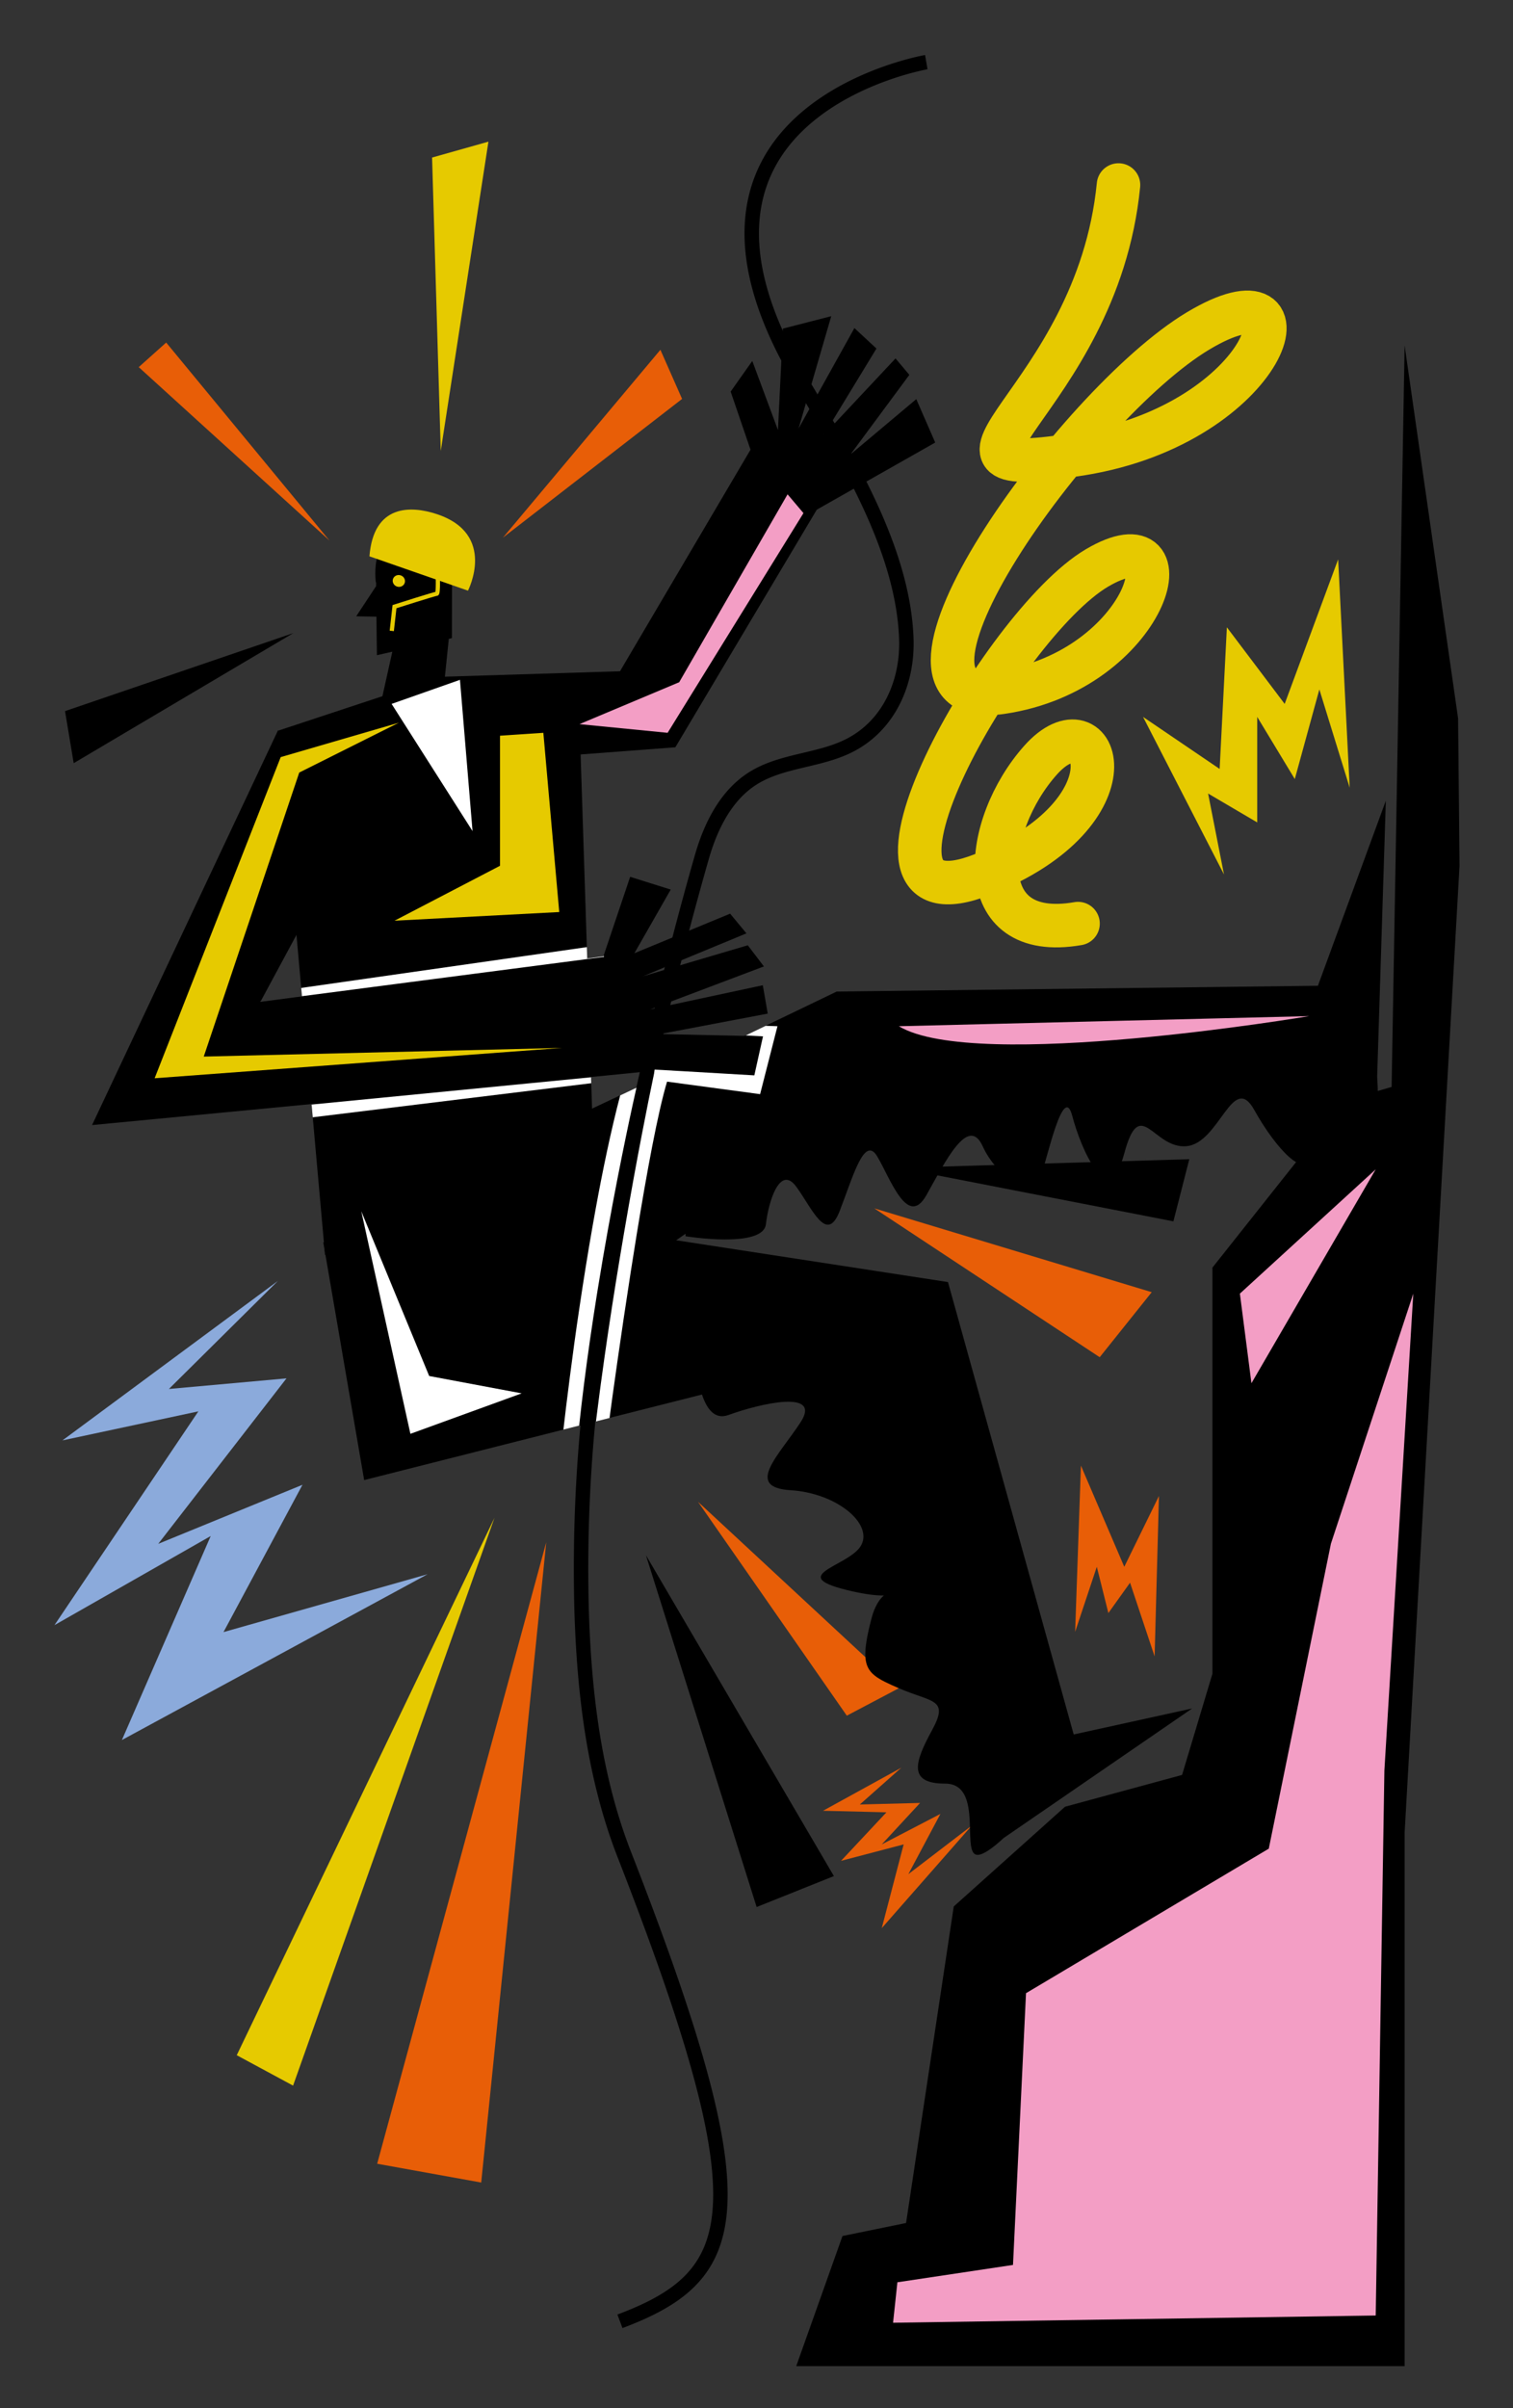 <svg id="Capa_1" data-name="Capa 1" xmlns="http://www.w3.org/2000/svg" viewBox="0 0 1047 1666"><rect x="0" y="0" width="1047" height="1666" fill="#333333" stroke="none"/><title>Mesa de trabajo 35</title><path d="M953,744.72c1.21,18.66,1,45.68-10,48.28-17,4-35-16-36.59,4.55S883,795,868,768s-24,23-47,25-32-36-43,5-30-3-36-26-17,28-22,43-30,0-40-22-26,11-39,34-25-12-34-27-17,15-26,38-19-2-30-17-19,9-21,26-55.59,8.3-55.59,8.3c0-.56,0-1.13,0-1.71l-6.53,4.51h0L436.5,879.77l-10.29,7.11-7.79,5.38-4.56,3.15L413,896h0L401,904.26l-43.41,30L329,954l4.54-31.76,11.85-83L352,793c1.92,0,25.95-11,57.71-26l19.45-9.18,11.27-5.35,5.6-2.67,5.62-2.67L452,747l7.31-3.48h0l5.87-2.81.17-.08c17.2-8.21,34.4-16.46,50-24l.6-.29,13.86-6.66C558.52,695.91,579,686,579,686l333-4,47-128Z"/><path d="M289,368.7c-34.83-5.57-28.9,34.24-28.9,34.24l.18,0,0,2.57-13.78,20.88,14,.25.33,26.66,51.89-11.81.06-36.26C314.61,386.83,318.88,373.48,289,368.7Z"/><ellipse cx="276" cy="401.93" rx="4.08" ry="4.28" transform="translate(-195.7 525.31) rotate(-70.18)" fill="#e6ca00"/><path d="M271.11,436.5,273,419.72s28-8.94,29.23-8.92.68-14.34.68-14.34" fill="none" stroke="#e6ca00" stroke-miterlimit="10" stroke-width="2.92"/><polygon points="416.05 963.34 415.04 962.84 409.32 959.99 404.17 957.42 394.35 952.53 357.63 934.23 333.54 922.24 272.11 891.63 260.57 885.89 225.22 868.27 224.91 868.12 224.61 864.74 224.6 864.69 224.14 859.47 216.42 773.01 215.64 764.19 215.6 763.83 213.31 738.08 212.52 729.27 208.96 689.35 208.95 689.23 208.44 683.51 205.16 646.8 197.64 562.57 197.64 562.56 194.2 523.95 194.2 523.94 192.55 505.5 192.66 505.46 264.64 481.67 271.48 450.93 278.29 420.37 310.79 439.77 310.56 442.04 307.88 468.17 307.86 468.35 315.93 471.18 318.43 472.06 401.12 501.1 401.79 521.96 406.1 655.27 406.35 663.14 406.37 663.51 406.37 663.52 409 745.13 409.01 745.32 409.14 749.43 409.71 767.05 411.99 837.55 411.99 837.56 412.38 849.58 413.73 891.43 413.73 891.44 413.86 895.41 414.59 918.05 415.84 956.85 416.05 963.34"/><path d="M255.65,384.89l68.19,23.76s20.29-39.21-21.69-53C284.53,349.85,258.52,348.6,255.65,384.89Z" fill="#e6ca00"/><polygon points="307.44 468.18 429.04 464.41 519.36 311.12 505.61 270.92 520.58 249.73 538.35 297.53 541.76 227.36 575.22 218.76 552.62 296.43 591.26 226.98 606.5 241.15 570.19 300.82 619.71 247.97 629.27 259.36 588.54 314.4 634.07 276.15 647.17 306.17 565.22 352.62 467.34 517.01 323.6 527.87 307.44 468.18"/><path d="M525.94,716.89l2.2.05-6,29.46s-31.57-3.74-51.47-5.37l-.19,0-5.11-.38c-3.08-.21-5.65-.34-7.49-.35h-.06a13.84,13.84,0,0,0-2.48.13c-.24.05-1.07.15-2.45.29-1.22.14-2.87.32-4.93.53-7.82.82-21.43,2.17-39,3.9-47.65,4.68-124.37,12.07-193.4,18.7-81.26,7.79-151.85,14.53-151.85,14.53L192.46,505.13l.2.33,9.64,16,7.14,11.86,30,49.79L205.16,646.8l-24.79,46h0l-.07.12-.11.21L209,689.35,256.8,683l1.32-.18,148.23-19.68,11.2-1.49.15-.45,18.37-54.57,28.07,8.83L439,659.5l32.06-13.25,34.19-14.13,11.28,13.63-50.75,21L445,675.44l20.18-6L517.47,654l11.15,14.62L458.83,695l-8.9,3.36,8.52-1.83,69.42-14.89,3.4,19.63-74.56,14.15,58.69,1.29,10.45.23Z"/><path d="M641,43S443,77,554,263c31.23,52.33,71.12,116.53,73.18,179.19,1,30.07-12.12,60.14-40.09,73.94-20.88,10.29-46.18,9.92-65.91,22.26-18.88,11.81-29.44,33.35-35.56,54.77q-7.55,26.39-14.53,53.09-2.68,10.25-5.28,20.54c-.23.89-.46,1.78-.68,2.67q-3.22,12.72-6.3,25.49c-.13.51-.26,1-.38,1.53Q453,718.85,448,741.23c-.65,2.87-1.3,5.75-1.94,8.62q-1.77,7.93-3.51,15.86c-6.22,28.41-12,57-17.24,85.85q-3.64,20.3-6.86,40.7-2,12.87-3.83,25.79Q411.65,939,409.32,960q-1.36,12.4-2.5,24.81a1067.4,1067.4,0,0,0-4.26,131.83c1.85,56.23,8.87,113.65,29.44,166.37,96,246,82,291-3,323" fill="none" stroke="#000" stroke-miterlimit="10" stroke-width="10"/><polygon points="180 693 180.37 692.84 180.3 692.96 180 693" fill="#fff"/><polygon points="418 662 406.37 663.51 406.37 663.52 258.12 682.82 256.8 683 208.95 689.23 208.44 683.51 406.1 655.27 406.35 663.14 417.55 661.65 417.7 661.2 418 662" fill="#fff"/><polygon points="409.14 749.43 216.42 773.01 215.64 764.19 409.01 745.32 409.14 749.43" fill="#fff"/><polygon points="627 1538 660 1319 737 1250 818 1228 839 1158 839 877 908 790 908 768 963 752 972 239 1009 497 1010 599 972 1268 972 1637 551 1637 583 1547 627 1538"/><polygon points="847 605 791 496 844 532 849 434 889 487 926 387 934 545 913 477 896 539 870 496 870 569 836 549 847 605" fill="#e6ca00"/><polygon points="623.71 1223 569.56 1252.78 613.42 1253.86 582.01 1287.43 625.33 1276.06 610.17 1334 672.44 1263.07 628.58 1296.64 650.78 1254.95 610.17 1276.06 636.7 1247.37 595.01 1248.45 623.71 1223" fill="#e85e07"/><polygon points="744 1129 748 1014 778 1084 802 1035 799 1146 782 1095 767 1116 759 1084 744 1129" fill="#e85e07"/><polygon points="96 254 228 374 115 237 96 254" fill="#e85e07"/><polygon points="299 109 305 312 338 98 299 109" fill="#e6ca00"/><polygon points="457 242 348 372 472 276 457 242" fill="#e85e07"/><polygon points="203 438 45 492 51 528 203 438"/><polygon points="192.29 886.23 43.22 996.55 137.27 976.45 37.68 1124.37 145.81 1062.71 84.35 1203.85 295.9 1089.13 154.67 1129.17 209.31 1027.26 109.49 1068.12 198.25 953.63 116.89 960.97 192.29 886.23" fill="#8baadb"/><path d="M774,128c-15,152-157,207-26,186s166-136,81-85S591,494,693,479s132-125,66-86S571,648,680,605s80-124,40-79-49,126,26,113" fill="none" stroke="#e6c900" stroke-linecap="round" stroke-linejoin="round" stroke-width="30.11"/><polygon points="378 1067 261 1497 333 1510 378 1067" fill="#e85e07"/><polygon points="342.19 1050.09 163.83 1421.91 202.81 1442.95 342.19 1050.09" fill="#e6ca00"/><polygon points="483 1039 622 1168 586 1187 483 1039" fill="#e85e07"/><polygon points="447 1076 577.06 1297.99 523.59 1319.38 447 1076"/><polygon points="622 808 823 802 812 845 622 808"/><polygon points="605 836 797 894 761 939 605 836" fill="#e85e07"/><polygon points="276 500 194.25 523.81 107 746 389 725 141 731 207.08 534.5 276 500" fill="#e6ca00"/><polygon points="346 509 346 599 273 637 387 631 376 507 346 509" fill="#e6ca00"/><polygon points="545 342 470 472 401 501 462 507 556 355 545 342" fill="#f39ec5"/><polygon points="271 487 318.29 470.35 327 575 271 487" fill="#fff"/><path d="M825,1182l-130.39,89.58c-7.88,7.29-15.8,13.11-19.61,11.42-9-4,5-49-21-49s-21-15-9-37,0-19-23-29c-15-6.52-22.35-10.07-23.13-21.47-.43-6.07,1-14.37,4.13-26.53,2.25-8.73,5.61-13.61,8.64-16.17-4.46.11-11.38-.53-21.64-2.83-49-11-2-17,6-32s-17-36-49-38-8-24,7-47-28-13-50-5c-9.38,3.41-14.94-4.26-18.23-14.19l-64,16.19-9.41,2.39-5.58,1.41-6,1.53-10.91,2.76L252,1024,225.22,868.27l-.61-3.53v0l-.88-5.14.42-.08,29.37-5.59,2.82-.53L337,838l8.39,1.29,64.52,9.91,2.47.38,8.28,1.27,4.62.71,6.62,1,8.71,1.34,27.27,4.18h0L656,887l87,313Z"/><path d="M622,710l284-7S675,742,622,710Z" fill="#f39ec5"/><polygon points="978 895 958 1225 952 1602 618 1607 621 1579 701 1567 710 1379 878 1279 921 1068 978 895" fill="#f39ec5"/><polygon points="952 809 858 895 866 957 952 809" fill="#f39ec5"/><polygon points="250 838 284 992 361 964 297 952 250 838" fill="#fff"/><path d="M440.43,752.52c-2.25,9.9-10.73,48.06-19.77,98.33-2.3,12.83-4.65,26.44-6.93,40.58h0c-.25,1.51-.5,3-.74,4.56h0c-3.15,19.77-6.18,40.47-8.82,61.41-1.21,9.61-2.35,19.27-3.38,28.91l-10.91,2.76c.87-7.64,2.37-20.42,4.47-36.56,1.8-13.95,4-30.42,6.69-48.27,2.58-17.4,5.55-36.11,8.87-55.06.67-3.88,1.37-7.75,2.08-11.64h0c5-27.6,10.78-55.24,17.17-79.68Z" fill="#fff"/><path d="M529.86,709.71,516,716.37l9.89.52h.05L528,717l-6,27-51.32-3-.19,0-5.28-.3-7.32-.43h-.06L453,740l-.1.7-.31,2.2h0s-.31,1.48-.89,4.28C449,759.92,440.89,800,431.9,852.58c-1.87,10.94-3.78,22.42-5.69,34.3-3.56,22.21-7.11,45.82-10.37,70q-.4,3-.8,6-1.37,10.23-2.64,20.55l9.41-2.39c2-15.06,7.73-56.49,14.69-101.23,1.33-8.55,2.71-17.22,4.11-25.85,6.95-42.71,14.62-84.42,21-105.62L526,757l12-47Z" fill="#fff"/></svg>